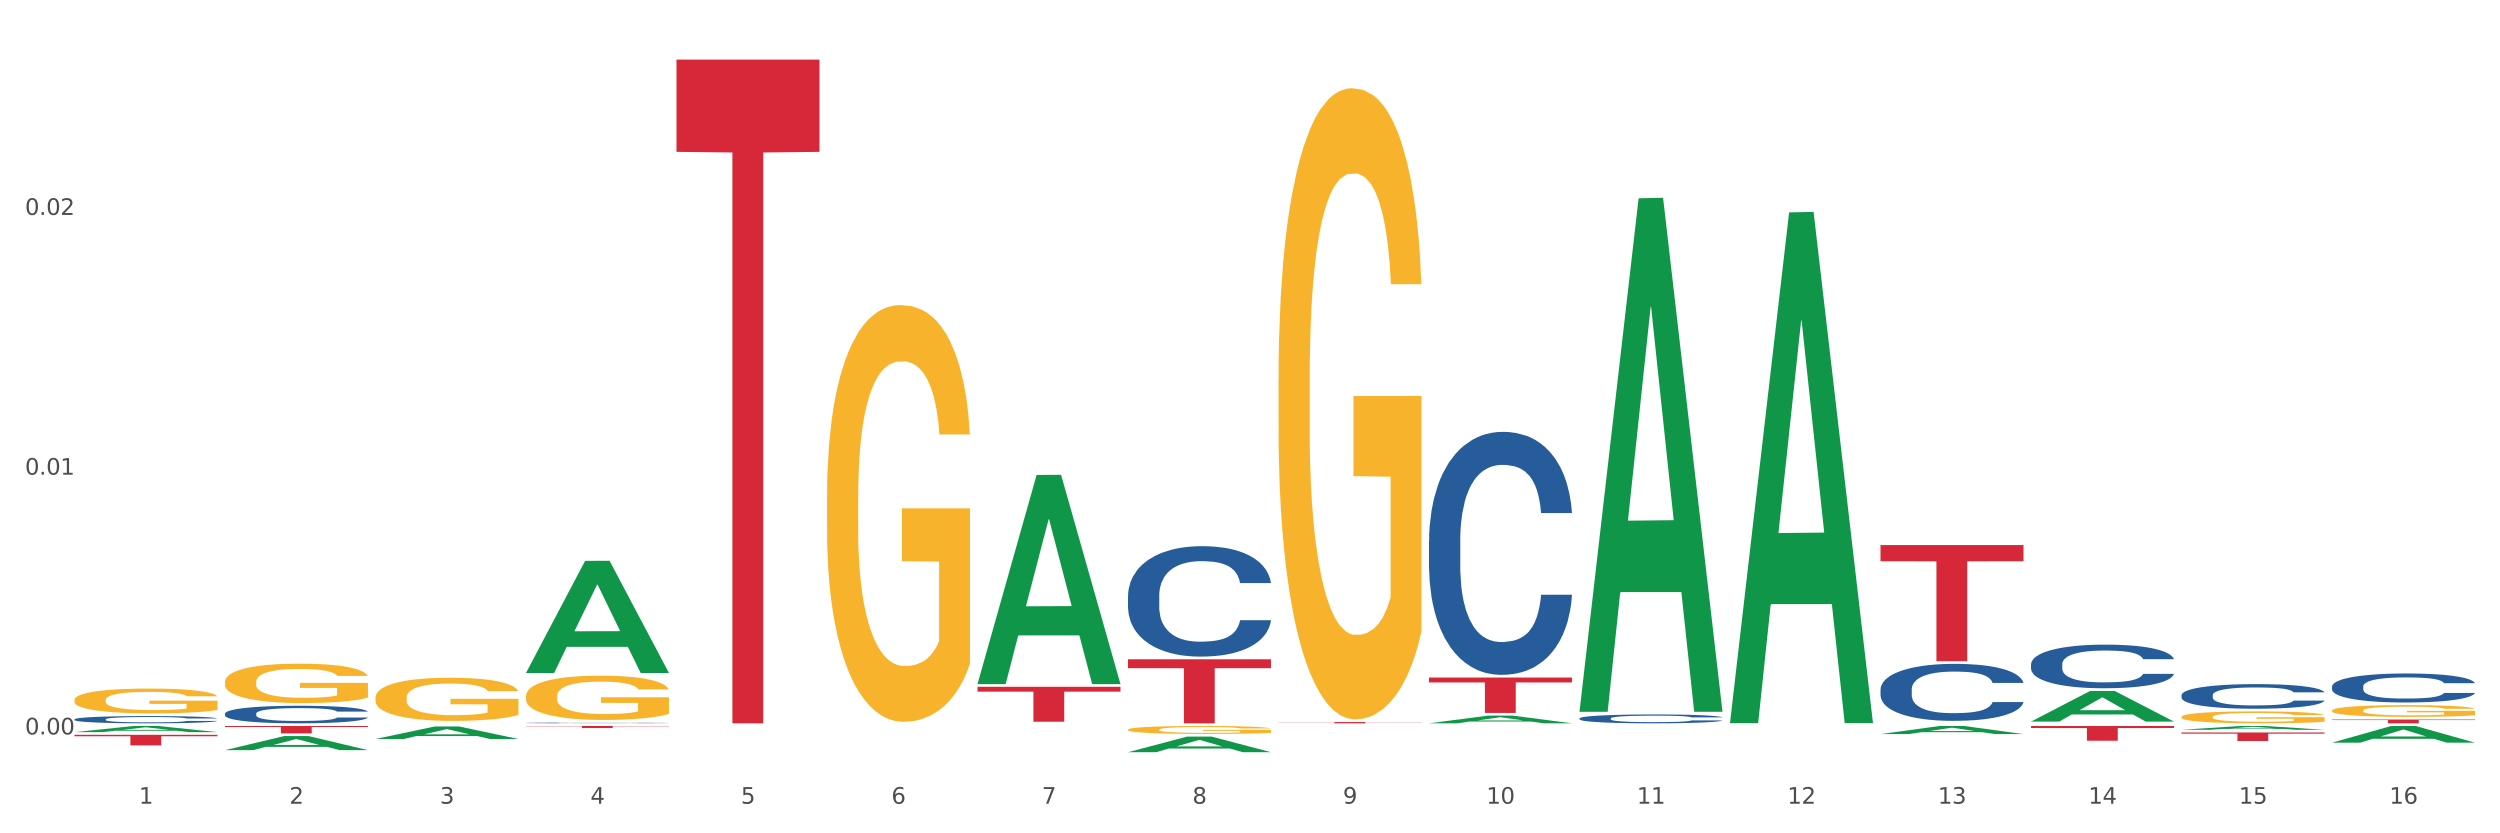 <?xml version="1.0" encoding="utf-8" standalone="no"?>
<!DOCTYPE svg PUBLIC "-//W3C//DTD SVG 1.1//EN"
  "http://www.w3.org/Graphics/SVG/1.1/DTD/svg11.dtd">
<svg xmlns:xlink="http://www.w3.org/1999/xlink" width="1080pt" height="360pt" viewBox="0 0 1080 360" xmlns="http://www.w3.org/2000/svg" version="1.1">
 <rect x="0" y="0" width="1080" height="360" fill="#333333" stroke="none"/>
 <defs>
  <style type="text/css">*{stroke-linejoin: round; stroke-linecap: butt}</style>
 </defs>
 <g id="figure_1">
  <g id="patch_1">
   <path d="M 0 360 
L 1080 360 
L 1080 0 
L 0 0 
z
" style="fill: #ffffff; stroke: #ffffff; stroke-linejoin: miter"/>
  </g>
  <g id="axes_1">
   <g id="matplotlib.axis_1">
    <g id="xtick_1">
     <g id="text_1">
      <!-- 1 -->
      <g style="fill: #4d4d4d" transform="translate(60.004 347.204) scale(0.096 -0.096)">
       <defs>
        <path id="DejaVuSans-31" d="M 794 531 
L 1825 531 
L 1825 4091 
L 703 3866 
L 703 4441 
L 1819 4666 
L 2450 4666 
L 2450 531 
L 3481 531 
L 3481 0 
L 794 0 
L 794 531 
z
" transform="scale(0.016)"/>
       </defs>
       <use xlink:href="#DejaVuSans-31"/>
      </g>
     </g>
    </g>
    <g id="xtick_2">
     <g id="text_2">
      <!-- 2 -->
      <g style="fill: #4d4d4d" transform="translate(125.021 347.204) scale(0.096 -0.096)">
       <defs>
        <path id="DejaVuSans-32" d="M 1228 531 
L 3431 531 
L 3431 0 
L 469 0 
L 469 531 
Q 828 903 1448 1529 
Q 2069 2156 2228 2338 
Q 2531 2678 2651 2914 
Q 2772 3150 2772 3378 
Q 2772 3750 2511 3984 
Q 2250 4219 1831 4219 
Q 1534 4219 1204 4116 
Q 875 4013 500 3803 
L 500 4441 
Q 881 4594 1212 4672 
Q 1544 4750 1819 4750 
Q 2544 4750 2975 4387 
Q 3406 4025 3406 3419 
Q 3406 3131 3298 2873 
Q 3191 2616 2906 2266 
Q 2828 2175 2409 1742 
Q 1991 1309 1228 531 
z
" transform="scale(0.016)"/>
       </defs>
       <use xlink:href="#DejaVuSans-32"/>
      </g>
     </g>
    </g>
    <g id="xtick_3">
     <g id="text_3">
      <!-- 3 -->
      <g style="fill: #4d4d4d" transform="translate(190.039 347.204) scale(0.096 -0.096)">
       <defs>
        <path id="DejaVuSans-33" d="M 2597 2516 
Q 3050 2419 3304 2112 
Q 3559 1806 3559 1356 
Q 3559 666 3084 287 
Q 2609 -91 1734 -91 
Q 1441 -91 1130 -33 
Q 819 25 488 141 
L 488 750 
Q 750 597 1062 519 
Q 1375 441 1716 441 
Q 2309 441 2620 675 
Q 2931 909 2931 1356 
Q 2931 1769 2642 2001 
Q 2353 2234 1838 2234 
L 1294 2234 
L 1294 2753 
L 1863 2753 
Q 2328 2753 2575 2939 
Q 2822 3125 2822 3475 
Q 2822 3834 2567 4026 
Q 2313 4219 1838 4219 
Q 1578 4219 1281 4162 
Q 984 4106 628 3988 
L 628 4550 
Q 988 4650 1302 4700 
Q 1616 4750 1894 4750 
Q 2613 4750 3031 4423 
Q 3450 4097 3450 3541 
Q 3450 3153 3228 2886 
Q 3006 2619 2597 2516 
z
" transform="scale(0.016)"/>
       </defs>
       <use xlink:href="#DejaVuSans-33"/>
      </g>
     </g>
    </g>
    <g id="xtick_4">
     <g id="text_4">
      <!-- 4 -->
      <g style="fill: #4d4d4d" transform="translate(255.056 347.204) scale(0.096 -0.096)">
       <defs>
        <path id="DejaVuSans-34" d="M 2419 4116 
L 825 1625 
L 2419 1625 
L 2419 4116 
z
M 2253 4666 
L 3047 4666 
L 3047 1625 
L 3713 1625 
L 3713 1100 
L 3047 1100 
L 3047 0 
L 2419 0 
L 2419 1100 
L 313 1100 
L 313 1709 
L 2253 4666 
z
" transform="scale(0.016)"/>
       </defs>
       <use xlink:href="#DejaVuSans-34"/>
      </g>
     </g>
    </g>
    <g id="xtick_5">
     <g id="text_5">
      <!-- 5 -->
      <g style="fill: #4d4d4d" transform="translate(320.073 347.204) scale(0.096 -0.096)">
       <defs>
        <path id="DejaVuSans-35" d="M 691 4666 
L 3169 4666 
L 3169 4134 
L 1269 4134 
L 1269 2991 
Q 1406 3038 1543 3061 
Q 1681 3084 1819 3084 
Q 2600 3084 3056 2656 
Q 3513 2228 3513 1497 
Q 3513 744 3044 326 
Q 2575 -91 1722 -91 
Q 1428 -91 1123 -41 
Q 819 9 494 109 
L 494 744 
Q 775 591 1075 516 
Q 1375 441 1709 441 
Q 2250 441 2565 725 
Q 2881 1009 2881 1497 
Q 2881 1984 2565 2268 
Q 2250 2553 1709 2553 
Q 1456 2553 1204 2497 
Q 953 2441 691 2322 
L 691 4666 
z
" transform="scale(0.016)"/>
       </defs>
       <use xlink:href="#DejaVuSans-35"/>
      </g>
     </g>
    </g>
    <g id="xtick_6">
     <g id="text_6">
      <!-- 6 -->
      <g style="fill: #4d4d4d" transform="translate(385.09 347.204) scale(0.096 -0.096)">
       <defs>
        <path id="DejaVuSans-36" d="M 2113 2584 
Q 1688 2584 1439 2293 
Q 1191 2003 1191 1497 
Q 1191 994 1439 701 
Q 1688 409 2113 409 
Q 2538 409 2786 701 
Q 3034 994 3034 1497 
Q 3034 2003 2786 2293 
Q 2538 2584 2113 2584 
z
M 3366 4563 
L 3366 3988 
Q 3128 4100 2886 4159 
Q 2644 4219 2406 4219 
Q 1781 4219 1451 3797 
Q 1122 3375 1075 2522 
Q 1259 2794 1537 2939 
Q 1816 3084 2150 3084 
Q 2853 3084 3261 2657 
Q 3669 2231 3669 1497 
Q 3669 778 3244 343 
Q 2819 -91 2113 -91 
Q 1303 -91 875 529 
Q 447 1150 447 2328 
Q 447 3434 972 4092 
Q 1497 4750 2381 4750 
Q 2619 4750 2861 4703 
Q 3103 4656 3366 4563 
z
" transform="scale(0.016)"/>
       </defs>
       <use xlink:href="#DejaVuSans-36"/>
      </g>
     </g>
    </g>
    <g id="xtick_7">
     <g id="text_7">
      <!-- 7 -->
      <g style="fill: #4d4d4d" transform="translate(450.108 347.204) scale(0.096 -0.096)">
       <defs>
        <path id="DejaVuSans-37" d="M 525 4666 
L 3525 4666 
L 3525 4397 
L 1831 0 
L 1172 0 
L 2766 4134 
L 525 4134 
L 525 4666 
z
" transform="scale(0.016)"/>
       </defs>
       <use xlink:href="#DejaVuSans-37"/>
      </g>
     </g>
    </g>
    <g id="xtick_8">
     <g id="text_8">
      <!-- 8 -->
      <g style="fill: #4d4d4d" transform="translate(515.125 347.204) scale(0.096 -0.096)">
       <defs>
        <path id="DejaVuSans-38" d="M 2034 2216 
Q 1584 2216 1326 1975 
Q 1069 1734 1069 1313 
Q 1069 891 1326 650 
Q 1584 409 2034 409 
Q 2484 409 2743 651 
Q 3003 894 3003 1313 
Q 3003 1734 2745 1975 
Q 2488 2216 2034 2216 
z
M 1403 2484 
Q 997 2584 770 2862 
Q 544 3141 544 3541 
Q 544 4100 942 4425 
Q 1341 4750 2034 4750 
Q 2731 4750 3128 4425 
Q 3525 4100 3525 3541 
Q 3525 3141 3298 2862 
Q 3072 2584 2669 2484 
Q 3125 2378 3379 2068 
Q 3634 1759 3634 1313 
Q 3634 634 3220 271 
Q 2806 -91 2034 -91 
Q 1263 -91 848 271 
Q 434 634 434 1313 
Q 434 1759 690 2068 
Q 947 2378 1403 2484 
z
M 1172 3481 
Q 1172 3119 1398 2916 
Q 1625 2713 2034 2713 
Q 2441 2713 2670 2916 
Q 2900 3119 2900 3481 
Q 2900 3844 2670 4047 
Q 2441 4250 2034 4250 
Q 1625 4250 1398 4047 
Q 1172 3844 1172 3481 
z
" transform="scale(0.016)"/>
       </defs>
       <use xlink:href="#DejaVuSans-38"/>
      </g>
     </g>
    </g>
    <g id="xtick_9">
     <g id="text_9">
      <!-- 9 -->
      <g style="fill: #4d4d4d" transform="translate(580.142 347.204) scale(0.096 -0.096)">
       <defs>
        <path id="DejaVuSans-39" d="M 703 97 
L 703 672 
Q 941 559 1184 500 
Q 1428 441 1663 441 
Q 2288 441 2617 861 
Q 2947 1281 2994 2138 
Q 2813 1869 2534 1725 
Q 2256 1581 1919 1581 
Q 1219 1581 811 2004 
Q 403 2428 403 3163 
Q 403 3881 828 4315 
Q 1253 4750 1959 4750 
Q 2769 4750 3195 4129 
Q 3622 3509 3622 2328 
Q 3622 1225 3098 567 
Q 2575 -91 1691 -91 
Q 1453 -91 1209 -44 
Q 966 3 703 97 
z
M 1959 2075 
Q 2384 2075 2632 2365 
Q 2881 2656 2881 3163 
Q 2881 3666 2632 3958 
Q 2384 4250 1959 4250 
Q 1534 4250 1286 3958 
Q 1038 3666 1038 3163 
Q 1038 2656 1286 2365 
Q 1534 2075 1959 2075 
z
" transform="scale(0.016)"/>
       </defs>
       <use xlink:href="#DejaVuSans-39"/>
      </g>
     </g>
    </g>
    <g id="xtick_10">
     <g id="text_10">
      <!-- 10 -->
      <g style="fill: #4d4d4d" transform="translate(642.105 347.204) scale(0.096 -0.096)">
       <defs>
        <path id="DejaVuSans-30" d="M 2034 4250 
Q 1547 4250 1301 3770 
Q 1056 3291 1056 2328 
Q 1056 1369 1301 889 
Q 1547 409 2034 409 
Q 2525 409 2770 889 
Q 3016 1369 3016 2328 
Q 3016 3291 2770 3770 
Q 2525 4250 2034 4250 
z
M 2034 4750 
Q 2819 4750 3233 4129 
Q 3647 3509 3647 2328 
Q 3647 1150 3233 529 
Q 2819 -91 2034 -91 
Q 1250 -91 836 529 
Q 422 1150 422 2328 
Q 422 3509 836 4129 
Q 1250 4750 2034 4750 
z
" transform="scale(0.016)"/>
       </defs>
       <use xlink:href="#DejaVuSans-31"/>
       <use xlink:href="#DejaVuSans-30" transform="translate(63.623 0)"/>
      </g>
     </g>
    </g>
    <g id="xtick_11">
     <g id="text_11">
      <!-- 11 -->
      <g style="fill: #4d4d4d" transform="translate(707.123 347.204) scale(0.096 -0.096)">
       <use xlink:href="#DejaVuSans-31"/>
       <use xlink:href="#DejaVuSans-31" transform="translate(63.623 0)"/>
      </g>
     </g>
    </g>
    <g id="xtick_12">
     <g id="text_12">
      <!-- 12 -->
      <g style="fill: #4d4d4d" transform="translate(772.14 347.204) scale(0.096 -0.096)">
       <use xlink:href="#DejaVuSans-31"/>
       <use xlink:href="#DejaVuSans-32" transform="translate(63.623 0)"/>
      </g>
     </g>
    </g>
    <g id="xtick_13">
     <g id="text_13">
      <!-- 13 -->
      <g style="fill: #4d4d4d" transform="translate(837.157 347.204) scale(0.096 -0.096)">
       <use xlink:href="#DejaVuSans-31"/>
       <use xlink:href="#DejaVuSans-33" transform="translate(63.623 0)"/>
      </g>
     </g>
    </g>
    <g id="xtick_14">
     <g id="text_14">
      <!-- 14 -->
      <g style="fill: #4d4d4d" transform="translate(902.174 347.204) scale(0.096 -0.096)">
       <use xlink:href="#DejaVuSans-31"/>
       <use xlink:href="#DejaVuSans-34" transform="translate(63.623 0)"/>
      </g>
     </g>
    </g>
    <g id="xtick_15">
     <g id="text_15">
      <!-- 15 -->
      <g style="fill: #4d4d4d" transform="translate(967.192 347.204) scale(0.096 -0.096)">
       <use xlink:href="#DejaVuSans-31"/>
       <use xlink:href="#DejaVuSans-35" transform="translate(63.623 0)"/>
      </g>
     </g>
    </g>
    <g id="xtick_16">
     <g id="text_16">
      <!-- 16 -->
      <g style="fill: #4d4d4d" transform="translate(1032.209 347.204) scale(0.096 -0.096)">
       <use xlink:href="#DejaVuSans-31"/>
       <use xlink:href="#DejaVuSans-36" transform="translate(63.623 0)"/>
      </g>
     </g>
    </g>
    <g id="xtick_17"/>
    <g id="xtick_18"/>
    <g id="xtick_19"/>
    <g id="xtick_20"/>
    <g id="xtick_21"/>
    <g id="xtick_22"/>
    <g id="xtick_23"/>
    <g id="xtick_24"/>
    <g id="xtick_25"/>
    <g id="xtick_26"/>
    <g id="xtick_27"/>
    <g id="xtick_28"/>
    <g id="xtick_29"/>
    <g id="xtick_30"/>
    <g id="xtick_31"/>
   </g>
   <g id="matplotlib.axis_2">
    <g id="ytick_1">
     <g id="text_17">
      <!-- 0.00 -->
      <g style="fill: #4d4d4d" transform="translate(10.8 317.272) scale(0.096 -0.096)">
       <defs>
        <path id="DejaVuSans-2e" d="M 684 794 
L 1344 794 
L 1344 0 
L 684 0 
L 684 794 
z
" transform="scale(0.016)"/>
       </defs>
       <use xlink:href="#DejaVuSans-30"/>
       <use xlink:href="#DejaVuSans-2e" transform="translate(63.623 0)"/>
       <use xlink:href="#DejaVuSans-30" transform="translate(95.41 0)"/>
       <use xlink:href="#DejaVuSans-30" transform="translate(159.033 0)"/>
      </g>
     </g>
    </g>
    <g id="ytick_2">
     <g id="text_18">
      <!-- 0.01 -->
      <g style="fill: #4d4d4d" transform="translate(10.8 205.056) scale(0.096 -0.096)">
       <use xlink:href="#DejaVuSans-30"/>
       <use xlink:href="#DejaVuSans-2e" transform="translate(63.623 0)"/>
       <use xlink:href="#DejaVuSans-30" transform="translate(95.41 0)"/>
       <use xlink:href="#DejaVuSans-31" transform="translate(159.033 0)"/>
      </g>
     </g>
    </g>
    <g id="ytick_3">
     <g id="text_19">
      <!-- 0.02 -->
      <g style="fill: #4d4d4d" transform="translate(10.8 92.84) scale(0.096 -0.096)">
       <use xlink:href="#DejaVuSans-30"/>
       <use xlink:href="#DejaVuSans-2e" transform="translate(63.623 0)"/>
       <use xlink:href="#DejaVuSans-30" transform="translate(95.41 0)"/>
       <use xlink:href="#DejaVuSans-32" transform="translate(159.033 0)"/>
      </g>
     </g>
    </g>
    <g id="ytick_4"/>
    <g id="ytick_5"/>
    <g id="ytick_6"/>
   </g>
   <g id="PolyCollection_1">
    <path d="M 32.175 316.277 
L 32.239 316.275 
L 57.709 313.627 
L 68.28 313.624 
L 93.941 316.282 
L 81.715 316.282 
L 76.176 315.663 
L 49.877 315.663 
L 49.686 315.673 
L 44.337 316.282 
L 32.175 316.282 
L 32.175 316.277 
L 53.188 315.294 
L 72.864 315.292 
L 63.122 314.191 
L 62.995 314.186 
L 62.867 314.193 
L 53.125 315.292 
L 53.188 315.294 
L 32.175 316.277 
z
" clip-path="url(#p6ab3783b3a)" style="fill: #109648"/>
    <path d="M 32.175 317.434 
L 93.941 317.434 
L 93.941 318.07 
L 69.645 318.075 
L 69.645 322.016 
L 56.325 322.016 
L 56.325 318.075 
L 32.175 318.07 
L 32.175 317.438 
L 32.175 317.434 
z
" clip-path="url(#p6ab3783b3a)" style="fill: #d62839"/>
    <path d="M 97.192 294.575 
L 97.265 294.56 
L 97.265 294 
L 97.411 293.518 
L 98.14 292.352 
L 99.234 291.388 
L 100.036 290.875 
L 100.838 290.455 
L 101.786 290.035 
L 102.953 289.6 
L 105.068 288.962 
L 106.381 288.636 
L 107.985 288.294 
L 110.902 287.796 
L 113.017 287.516 
L 115.204 287.283 
L 118.778 287.003 
L 121.111 286.879 
L 123.591 286.786 
L 126.58 286.723 
L 128.841 286.708 
L 133.8 286.755 
L 138.03 286.895 
L 140.071 287.003 
L 142.697 287.19 
L 144.082 287.314 
L 146.343 287.563 
L 148.676 287.89 
L 150.281 288.169 
L 152.687 288.698 
L 154.51 289.227 
L 156.188 289.88 
L 157.063 290.331 
L 157.719 290.75 
L 158.302 291.232 
L 158.886 291.994 
L 145.759 291.994 
L 145.249 291.45 
L 144.447 290.937 
L 143.28 290.439 
L 142.259 290.128 
L 140.509 289.74 
L 138.905 289.491 
L 137.227 289.304 
L 135.185 289.149 
L 133.581 289.071 
L 131.321 289.009 
L 126.872 289.025 
L 123.882 289.149 
L 121.84 289.304 
L 120.528 289.444 
L 119.361 289.6 
L 118.048 289.817 
L 116.517 290.144 
L 115.423 290.439 
L 114.329 290.813 
L 113.454 291.186 
L 112.652 291.621 
L 111.996 292.087 
L 111.485 292.569 
L 111.048 293.16 
L 110.683 294.14 
L 110.683 296.27 
L 110.829 296.752 
L 111.194 297.389 
L 111.631 297.871 
L 112.36 298.447 
L 113.017 298.835 
L 114.256 299.395 
L 115.642 299.861 
L 116.736 300.157 
L 117.83 300.406 
L 119.726 300.748 
L 121.84 301.027 
L 123.664 301.198 
L 126.143 301.354 
L 127.82 301.416 
L 129.279 301.447 
L 132.852 301.447 
L 135.404 301.401 
L 138.248 301.292 
L 140.436 301.152 
L 142.259 300.981 
L 144.301 300.701 
L 145.614 300.437 
L 145.614 297.187 
L 129.57 297.172 
L 129.57 295.01 
L 158.959 295.01 
L 158.959 301.354 
L 157.719 301.68 
L 156.333 301.976 
L 154.875 302.24 
L 152.687 302.567 
L 150.062 302.878 
L 147.728 303.095 
L 145.249 303.282 
L 142.332 303.453 
L 138.54 303.608 
L 136.206 303.671 
L 133.289 303.717 
L 129.862 303.733 
L 126.872 303.702 
L 123.955 303.624 
L 120.892 303.484 
L 117.903 303.282 
L 115.642 303.08 
L 113.381 302.831 
L 110.975 302.504 
L 109.079 302.194 
L 107.62 301.914 
L 106.016 301.556 
L 104.266 301.09 
L 102.953 300.67 
L 101.786 300.235 
L 100.547 299.675 
L 99.672 299.193 
L 98.797 298.586 
L 98.286 298.136 
L 97.703 297.436 
L 97.265 296.456 
L 97.192 294.575 
z
" clip-path="url(#p6ab3783b3a)" style="fill: #f7b32b"/>
    <path d="M 162.209 301.405 
L 162.282 301.388 
L 162.282 300.776 
L 162.428 300.248 
L 163.157 298.972 
L 164.251 297.917 
L 165.054 297.355 
L 165.856 296.896 
L 166.804 296.436 
L 167.97 295.959 
L 170.085 295.262 
L 171.398 294.904 
L 173.002 294.53 
L 175.919 293.985 
L 178.034 293.679 
L 180.222 293.424 
L 183.795 293.117 
L 186.128 292.981 
L 188.608 292.879 
L 191.598 292.811 
L 193.858 292.794 
L 198.817 292.845 
L 203.047 292.998 
L 205.089 293.117 
L 207.714 293.322 
L 209.099 293.458 
L 211.36 293.73 
L 213.694 294.087 
L 215.298 294.394 
L 217.704 294.972 
L 219.528 295.551 
L 221.205 296.266 
L 222.08 296.759 
L 222.736 297.219 
L 223.32 297.746 
L 223.903 298.58 
L 210.777 298.58 
L 210.266 297.985 
L 209.464 297.423 
L 208.297 296.878 
L 207.276 296.538 
L 205.526 296.113 
L 203.922 295.84 
L 202.245 295.636 
L 200.203 295.466 
L 198.598 295.381 
L 196.338 295.313 
L 191.889 295.33 
L 188.9 295.466 
L 186.858 295.636 
L 185.545 295.789 
L 184.378 295.959 
L 183.066 296.198 
L 181.534 296.555 
L 180.44 296.878 
L 179.347 297.287 
L 178.471 297.695 
L 177.669 298.172 
L 177.013 298.682 
L 176.503 299.21 
L 176.065 299.857 
L 175.7 300.929 
L 175.7 303.26 
L 175.846 303.788 
L 176.211 304.486 
L 176.648 305.013 
L 177.378 305.643 
L 178.034 306.068 
L 179.274 306.681 
L 180.659 307.192 
L 181.753 307.515 
L 182.847 307.787 
L 184.743 308.162 
L 186.858 308.468 
L 188.681 308.655 
L 191.16 308.825 
L 192.837 308.893 
L 194.296 308.927 
L 197.869 308.927 
L 200.422 308.876 
L 203.266 308.757 
L 205.453 308.604 
L 207.276 308.417 
L 209.318 308.111 
L 210.631 307.821 
L 210.631 304.264 
L 194.588 304.247 
L 194.588 301.882 
L 223.976 301.882 
L 223.976 308.825 
L 222.736 309.183 
L 221.351 309.506 
L 219.892 309.795 
L 217.704 310.153 
L 215.079 310.493 
L 212.746 310.731 
L 210.266 310.936 
L 207.349 311.123 
L 203.557 311.293 
L 201.224 311.361 
L 198.307 311.412 
L 194.879 311.429 
L 191.889 311.395 
L 188.972 311.31 
L 185.91 311.157 
L 182.92 310.936 
L 180.659 310.714 
L 178.399 310.442 
L 175.992 310.085 
L 174.096 309.744 
L 172.638 309.438 
L 171.033 309.047 
L 169.283 308.536 
L 167.97 308.077 
L 166.804 307.6 
L 165.564 306.987 
L 164.689 306.46 
L 163.814 305.796 
L 163.303 305.303 
L 162.72 304.537 
L 162.282 303.465 
L 162.209 301.405 
z
" clip-path="url(#p6ab3783b3a)" style="fill: #f7b32b"/>
    <path d="M 357.261 214.985 
L 357.334 214.82 
L 357.334 208.9 
L 357.48 203.803 
L 358.209 191.47 
L 359.303 181.275 
L 360.105 175.849 
L 360.907 171.409 
L 361.855 166.969 
L 363.022 162.365 
L 365.137 155.623 
L 366.45 152.17 
L 368.054 148.552 
L 370.971 143.29 
L 373.086 140.33 
L 375.273 137.864 
L 378.847 134.904 
L 381.18 133.589 
L 383.66 132.602 
L 386.649 131.944 
L 388.91 131.78 
L 393.869 132.273 
L 398.098 133.753 
L 400.14 134.904 
L 402.766 136.877 
L 404.151 138.193 
L 406.412 140.824 
L 408.745 144.277 
L 410.35 147.237 
L 412.756 152.828 
L 414.579 158.418 
L 416.256 165.325 
L 417.132 170.093 
L 417.788 174.533 
L 418.371 179.631 
L 418.955 187.688 
L 405.828 187.688 
L 405.318 181.933 
L 404.516 176.506 
L 403.349 171.245 
L 402.328 167.956 
L 400.578 163.845 
L 398.974 161.214 
L 397.296 159.241 
L 395.254 157.596 
L 393.65 156.774 
L 391.39 156.116 
L 386.941 156.281 
L 383.951 157.596 
L 381.909 159.241 
L 380.597 160.721 
L 379.43 162.365 
L 378.117 164.667 
L 376.586 168.12 
L 375.492 171.245 
L 374.398 175.191 
L 373.523 179.137 
L 372.721 183.742 
L 372.065 188.675 
L 371.554 193.772 
L 371.117 200.021 
L 370.752 210.38 
L 370.752 232.908 
L 370.898 238.006 
L 371.263 244.748 
L 371.7 249.845 
L 372.429 255.929 
L 373.086 260.04 
L 374.325 265.96 
L 375.711 270.893 
L 376.805 274.017 
L 377.899 276.648 
L 379.795 280.266 
L 381.909 283.226 
L 383.733 285.034 
L 386.212 286.679 
L 387.889 287.337 
L 389.348 287.665 
L 392.921 287.665 
L 395.473 287.172 
L 398.317 286.021 
L 400.505 284.541 
L 402.328 282.732 
L 404.37 279.772 
L 405.683 276.977 
L 405.683 242.61 
L 389.639 242.445 
L 389.639 219.589 
L 419.028 219.589 
L 419.028 286.679 
L 417.788 290.132 
L 416.402 293.256 
L 414.944 296.052 
L 412.756 299.505 
L 410.131 302.794 
L 407.797 305.096 
L 405.318 307.069 
L 402.401 308.878 
L 398.609 310.522 
L 396.275 311.18 
L 393.358 311.673 
L 389.931 311.838 
L 386.941 311.509 
L 384.024 310.687 
L 380.961 309.207 
L 377.972 307.069 
L 375.711 304.931 
L 373.45 302.3 
L 371.044 298.847 
L 369.148 295.558 
L 367.689 292.599 
L 366.085 288.816 
L 364.335 283.883 
L 363.022 279.444 
L 361.855 274.839 
L 360.616 268.92 
L 359.741 263.822 
L 358.866 257.409 
L 358.355 252.64 
L 357.772 245.241 
L 357.334 234.881 
L 357.261 214.985 
z
" clip-path="url(#p6ab3783b3a)" style="fill: #f7b32b"/>
    <path d="M 487.296 315.21 
L 487.369 315.206 
L 487.369 315.094 
L 487.514 314.997 
L 488.244 314.762 
L 489.338 314.567 
L 490.14 314.464 
L 490.942 314.379 
L 491.89 314.295 
L 493.057 314.207 
L 495.171 314.079 
L 496.484 314.013 
L 498.088 313.944 
L 501.005 313.844 
L 503.12 313.787 
L 505.308 313.74 
L 508.881 313.684 
L 511.215 313.659 
L 513.694 313.64 
L 516.684 313.628 
L 518.945 313.624 
L 523.903 313.634 
L 528.133 313.662 
L 530.175 313.684 
L 532.8 313.722 
L 534.186 313.747 
L 536.446 313.797 
L 538.78 313.862 
L 540.384 313.919 
L 542.791 314.025 
L 544.614 314.132 
L 546.291 314.263 
L 547.166 314.354 
L 547.822 314.439 
L 548.406 314.536 
L 548.989 314.69 
L 535.863 314.69 
L 535.352 314.58 
L 534.55 314.477 
L 533.383 314.376 
L 532.363 314.314 
L 530.612 314.235 
L 529.008 314.185 
L 527.331 314.148 
L 525.289 314.116 
L 523.685 314.101 
L 521.424 314.088 
L 516.976 314.091 
L 513.986 314.116 
L 511.944 314.148 
L 510.631 314.176 
L 509.464 314.207 
L 508.152 314.251 
L 506.62 314.317 
L 505.527 314.376 
L 504.433 314.451 
L 503.558 314.527 
L 502.756 314.614 
L 502.099 314.708 
L 501.589 314.805 
L 501.151 314.925 
L 500.787 315.122 
L 500.787 315.551 
L 500.932 315.648 
L 501.297 315.777 
L 501.735 315.874 
L 502.464 315.99 
L 503.12 316.068 
L 504.36 316.181 
L 505.745 316.275 
L 506.839 316.334 
L 507.933 316.384 
L 509.829 316.453 
L 511.944 316.51 
L 513.767 316.544 
L 516.246 316.575 
L 517.924 316.588 
L 519.382 316.594 
L 522.955 316.594 
L 525.508 316.585 
L 528.352 316.563 
L 530.539 316.535 
L 532.363 316.5 
L 534.404 316.444 
L 535.717 316.391 
L 535.717 315.736 
L 519.674 315.733 
L 519.674 315.297 
L 549.062 315.297 
L 549.062 316.575 
L 547.822 316.641 
L 546.437 316.701 
L 544.978 316.754 
L 542.791 316.82 
L 540.165 316.883 
L 537.832 316.926 
L 535.352 316.964 
L 532.435 316.998 
L 528.643 317.03 
L 526.31 317.042 
L 523.393 317.052 
L 519.966 317.055 
L 516.976 317.049 
L 514.059 317.033 
L 510.996 317.005 
L 508.006 316.964 
L 505.745 316.923 
L 503.485 316.873 
L 501.078 316.807 
L 499.182 316.745 
L 497.724 316.688 
L 496.119 316.616 
L 494.369 316.522 
L 493.057 316.438 
L 491.89 316.35 
L 490.65 316.237 
L 489.775 316.14 
L 488.9 316.018 
L 488.39 315.927 
L 487.806 315.786 
L 487.369 315.589 
L 487.296 315.21 
z
" clip-path="url(#p6ab3783b3a)" style="fill: #f7b32b"/>
    <path d="M 552.313 164.102 
L 552.386 163.853 
L 552.386 154.888 
L 552.532 147.168 
L 553.261 128.491 
L 554.355 113.052 
L 555.157 104.834 
L 555.959 98.11 
L 556.907 91.387 
L 558.074 84.414 
L 560.189 74.204 
L 561.501 68.974 
L 563.106 63.496 
L 566.023 55.527 
L 568.137 51.045 
L 570.325 47.309 
L 573.898 42.827 
L 576.232 40.835 
L 578.711 39.341 
L 581.701 38.345 
L 583.962 38.096 
L 588.921 38.843 
L 593.15 41.084 
L 595.192 42.827 
L 597.817 45.815 
L 599.203 47.807 
L 601.464 51.792 
L 603.797 57.021 
L 605.401 61.504 
L 607.808 69.971 
L 609.631 78.437 
L 611.308 88.896 
L 612.183 96.118 
L 612.84 102.842 
L 613.423 110.561 
L 614.006 122.764 
L 600.88 122.764 
L 600.37 114.048 
L 599.567 105.83 
L 598.401 97.861 
L 597.38 92.881 
L 595.63 86.655 
L 594.025 82.671 
L 592.348 79.683 
L 590.306 77.192 
L 588.702 75.947 
L 586.441 74.951 
L 581.993 75.2 
L 579.003 77.192 
L 576.961 79.683 
L 575.649 81.924 
L 574.482 84.414 
L 573.169 87.9 
L 571.638 93.13 
L 570.544 97.861 
L 569.45 103.838 
L 568.575 109.814 
L 567.773 116.787 
L 567.116 124.258 
L 566.606 131.978 
L 566.168 141.44 
L 565.804 157.129 
L 565.804 191.245 
L 565.95 198.965 
L 566.314 209.175 
L 566.752 216.895 
L 567.481 226.109 
L 568.137 232.334 
L 569.377 241.299 
L 570.763 248.77 
L 571.856 253.501 
L 572.95 257.486 
L 574.846 262.964 
L 576.961 267.447 
L 578.784 270.186 
L 581.264 272.676 
L 582.941 273.672 
L 584.399 274.17 
L 587.973 274.17 
L 590.525 273.423 
L 593.369 271.68 
L 595.557 269.439 
L 597.38 266.699 
L 599.422 262.217 
L 600.734 257.984 
L 600.734 205.938 
L 584.691 205.689 
L 584.691 171.074 
L 614.079 171.074 
L 614.079 272.676 
L 612.84 277.906 
L 611.454 282.637 
L 609.996 286.87 
L 607.808 292.1 
L 605.183 297.08 
L 602.849 300.567 
L 600.37 303.555 
L 597.453 306.294 
L 593.661 308.785 
L 591.327 309.781 
L 588.41 310.528 
L 584.983 310.777 
L 581.993 310.279 
L 579.076 309.034 
L 576.013 306.792 
L 573.023 303.555 
L 570.763 300.318 
L 568.502 296.333 
L 566.096 291.104 
L 564.199 286.123 
L 562.741 281.641 
L 561.137 275.913 
L 559.387 268.443 
L 558.074 261.719 
L 556.907 254.746 
L 555.667 245.781 
L 554.792 238.062 
L 553.917 228.35 
L 553.407 221.128 
L 552.823 209.922 
L 552.386 194.234 
L 552.313 164.102 
z
" clip-path="url(#p6ab3783b3a)" style="fill: #f7b32b"/>
    <path d="M 942.416 309.703 
L 942.489 309.698 
L 942.489 309.529 
L 942.635 309.383 
L 943.364 309.03 
L 944.458 308.739 
L 945.26 308.584 
L 946.063 308.457 
L 947.011 308.33 
L 948.177 308.198 
L 950.292 308.005 
L 951.605 307.906 
L 953.209 307.803 
L 956.126 307.652 
L 958.241 307.568 
L 960.429 307.497 
L 964.002 307.413 
L 966.335 307.375 
L 968.815 307.347 
L 971.805 307.328 
L 974.065 307.323 
L 979.024 307.337 
L 983.254 307.38 
L 985.296 307.413 
L 987.921 307.469 
L 989.306 307.507 
L 991.567 307.582 
L 993.901 307.681 
L 995.505 307.765 
L 997.911 307.925 
L 999.734 308.085 
L 1001.412 308.283 
L 1002.287 308.419 
L 1002.943 308.546 
L 1003.526 308.692 
L 1004.11 308.922 
L 990.984 308.922 
L 990.473 308.758 
L 989.671 308.602 
L 988.504 308.452 
L 987.483 308.358 
L 985.733 308.24 
L 984.129 308.165 
L 982.451 308.109 
L 980.41 308.062 
L 978.805 308.038 
L 976.545 308.019 
L 972.096 308.024 
L 969.106 308.062 
L 967.065 308.109 
L 965.752 308.151 
L 964.585 308.198 
L 963.273 308.264 
L 961.741 308.363 
L 960.647 308.452 
L 959.553 308.565 
L 958.678 308.678 
L 957.876 308.809 
L 957.22 308.95 
L 956.709 309.096 
L 956.272 309.275 
L 955.907 309.571 
L 955.907 310.216 
L 956.053 310.361 
L 956.418 310.554 
L 956.855 310.7 
L 957.585 310.874 
L 958.241 310.992 
L 959.481 311.161 
L 960.866 311.302 
L 961.96 311.391 
L 963.054 311.467 
L 964.95 311.57 
L 967.065 311.655 
L 968.888 311.706 
L 971.367 311.753 
L 973.044 311.772 
L 974.503 311.782 
L 978.076 311.782 
L 980.628 311.768 
L 983.472 311.735 
L 985.66 311.692 
L 987.483 311.641 
L 989.525 311.556 
L 990.838 311.476 
L 990.838 310.493 
L 974.795 310.488 
L 974.795 309.835 
L 1004.183 309.835 
L 1004.183 311.753 
L 1002.943 311.852 
L 1001.558 311.942 
L 1000.099 312.021 
L 997.911 312.12 
L 995.286 312.214 
L 992.953 312.28 
L 990.473 312.337 
L 987.556 312.388 
L 983.764 312.435 
L 981.431 312.454 
L 978.514 312.468 
L 975.086 312.473 
L 972.096 312.464 
L 969.179 312.44 
L 966.117 312.398 
L 963.127 312.337 
L 960.866 312.275 
L 958.605 312.2 
L 956.199 312.101 
L 954.303 312.007 
L 952.844 311.923 
L 951.24 311.815 
L 949.49 311.673 
L 948.177 311.546 
L 947.011 311.415 
L 945.771 311.245 
L 944.896 311.1 
L 944.021 310.916 
L 943.51 310.78 
L 942.927 310.568 
L 942.489 310.272 
L 942.416 309.703 
z
" clip-path="url(#p6ab3783b3a)" style="fill: #f7b32b"/>
    <path d="M 1007.434 306.96 
L 1007.507 306.955 
L 1007.507 306.789 
L 1007.652 306.645 
L 1008.382 306.299 
L 1009.475 306.012 
L 1010.278 305.86 
L 1011.08 305.735 
L 1012.028 305.61 
L 1013.195 305.481 
L 1015.309 305.291 
L 1016.622 305.194 
L 1018.226 305.092 
L 1021.143 304.944 
L 1023.258 304.861 
L 1025.446 304.792 
L 1029.019 304.709 
L 1031.353 304.672 
L 1033.832 304.644 
L 1036.822 304.625 
L 1039.083 304.621 
L 1044.041 304.635 
L 1048.271 304.676 
L 1050.313 304.709 
L 1052.938 304.764 
L 1054.324 304.801 
L 1056.584 304.875 
L 1058.918 304.972 
L 1060.522 305.055 
L 1062.929 305.212 
L 1064.752 305.37 
L 1066.429 305.564 
L 1067.304 305.698 
L 1067.96 305.823 
L 1068.544 305.966 
L 1069.127 306.192 
L 1056.001 306.192 
L 1055.49 306.031 
L 1054.688 305.878 
L 1053.521 305.73 
L 1052.5 305.638 
L 1050.75 305.522 
L 1049.146 305.448 
L 1047.469 305.393 
L 1045.427 305.346 
L 1043.823 305.323 
L 1041.562 305.305 
L 1037.114 305.31 
L 1034.124 305.346 
L 1032.082 305.393 
L 1030.769 305.434 
L 1029.602 305.481 
L 1028.29 305.545 
L 1026.758 305.642 
L 1025.665 305.73 
L 1024.571 305.841 
L 1023.696 305.952 
L 1022.893 306.081 
L 1022.237 306.22 
L 1021.727 306.363 
L 1021.289 306.539 
L 1020.925 306.83 
L 1020.925 307.463 
L 1021.07 307.607 
L 1021.435 307.796 
L 1021.873 307.94 
L 1022.602 308.111 
L 1023.258 308.226 
L 1024.498 308.393 
L 1025.883 308.531 
L 1026.977 308.619 
L 1028.071 308.693 
L 1029.967 308.795 
L 1032.082 308.878 
L 1033.905 308.929 
L 1036.384 308.975 
L 1038.062 308.993 
L 1039.52 309.003 
L 1043.093 309.003 
L 1045.646 308.989 
L 1048.49 308.957 
L 1050.677 308.915 
L 1052.5 308.864 
L 1054.542 308.781 
L 1055.855 308.702 
L 1055.855 307.736 
L 1039.812 307.732 
L 1039.812 307.089 
L 1069.2 307.089 
L 1069.2 308.975 
L 1067.96 309.072 
L 1066.575 309.16 
L 1065.116 309.238 
L 1062.929 309.336 
L 1060.303 309.428 
L 1057.97 309.493 
L 1055.49 309.548 
L 1052.573 309.599 
L 1048.781 309.645 
L 1046.448 309.664 
L 1043.531 309.678 
L 1040.103 309.682 
L 1037.114 309.673 
L 1034.197 309.65 
L 1031.134 309.608 
L 1028.144 309.548 
L 1025.883 309.488 
L 1023.623 309.414 
L 1021.216 309.317 
L 1019.32 309.225 
L 1017.862 309.141 
L 1016.257 309.035 
L 1014.507 308.896 
L 1013.195 308.772 
L 1012.028 308.642 
L 1010.788 308.476 
L 1009.913 308.332 
L 1009.038 308.152 
L 1008.527 308.018 
L 1007.944 307.81 
L 1007.507 307.519 
L 1007.434 306.96 
z
" clip-path="url(#p6ab3783b3a)" style="fill: #f7b32b"/>
    <path d="M 32.175 310.75 
L 32.248 310.747 
L 32.248 310.667 
L 32.467 310.558 
L 33.27 310.358 
L 34.292 310.207 
L 36.045 310.029 
L 36.994 309.955 
L 38.235 309.872 
L 40.79 309.738 
L 43.711 309.624 
L 45.755 309.561 
L 47.288 309.521 
L 50.72 309.449 
L 52.691 309.418 
L 54.735 309.392 
L 56.487 309.375 
L 59.408 309.355 
L 61.744 309.346 
L 64.445 309.343 
L 66.709 309.346 
L 69.702 309.358 
L 74.083 309.392 
L 75.762 309.412 
L 78.025 309.446 
L 80.362 309.492 
L 82.26 309.538 
L 84.45 309.604 
L 86.713 309.689 
L 88.904 309.798 
L 90.437 309.898 
L 91.678 310.004 
L 92.773 310.132 
L 93.576 310.272 
L 93.941 310.389 
L 80.581 310.389 
L 80.216 310.284 
L 79.485 310.169 
L 78.755 310.092 
L 77.952 310.029 
L 76.711 309.958 
L 75.616 309.912 
L 73.791 309.858 
L 72.111 309.824 
L 70.724 309.804 
L 69.045 309.786 
L 65.468 309.769 
L 62.912 309.769 
L 61.306 309.775 
L 59.335 309.789 
L 57.655 309.809 
L 55.684 309.844 
L 54.151 309.881 
L 52.618 309.929 
L 51.742 309.964 
L 50.427 310.027 
L 49.551 310.078 
L 48.383 310.167 
L 47.726 310.229 
L 46.558 310.392 
L 46.047 310.512 
L 45.828 310.595 
L 45.682 310.687 
L 45.682 311.133 
L 46.12 311.333 
L 46.485 311.418 
L 47.069 311.516 
L 48.164 311.641 
L 49.77 311.764 
L 51.45 311.853 
L 52.837 311.907 
L 54.151 311.947 
L 55.465 311.979 
L 57.071 312.007 
L 58.386 312.024 
L 60.357 312.041 
L 62.693 312.05 
L 64.518 312.05 
L 68.242 312.036 
L 69.921 312.021 
L 71.527 312.001 
L 73.28 311.97 
L 74.667 311.936 
L 75.47 311.91 
L 76.784 311.856 
L 77.806 311.798 
L 78.682 311.733 
L 79.266 311.676 
L 79.923 311.59 
L 80.435 311.493 
L 80.581 311.441 
L 93.941 311.441 
L 93.649 311.544 
L 93.138 311.644 
L 92.116 311.778 
L 91.313 311.856 
L 90.072 311.95 
L 88.758 312.03 
L 86.932 312.119 
L 85.253 312.184 
L 83.501 312.241 
L 81.603 312.293 
L 78.171 312.364 
L 76.93 312.384 
L 74.302 312.419 
L 72.257 312.439 
L 69.264 312.459 
L 66.198 312.47 
L 62.985 312.473 
L 60.138 312.467 
L 56.998 312.45 
L 55.027 312.433 
L 52.837 312.407 
L 50.281 312.367 
L 47.872 312.319 
L 45.609 312.261 
L 43.492 312.196 
L 41.52 312.121 
L 38.965 311.999 
L 37.067 311.878 
L 35.679 311.767 
L 34.73 311.673 
L 33.781 311.553 
L 33.27 311.47 
L 32.467 311.27 
L 32.175 311.084 
L 32.175 310.75 
z
" clip-path="url(#p6ab3783b3a)" style="fill: #255c99"/>
    <path d="M 97.192 308.294 
L 97.265 308.287 
L 97.265 308.093 
L 97.484 307.83 
L 98.287 307.344 
L 99.31 306.977 
L 101.062 306.547 
L 102.011 306.367 
L 103.252 306.166 
L 105.807 305.841 
L 108.728 305.563 
L 110.772 305.411 
L 112.305 305.314 
L 115.737 305.141 
L 117.708 305.064 
L 119.752 305.002 
L 121.505 304.96 
L 124.425 304.912 
L 126.761 304.891 
L 129.463 304.884 
L 131.726 304.891 
L 134.719 304.919 
L 139.1 305.002 
L 140.779 305.051 
L 143.042 305.134 
L 145.379 305.245 
L 147.277 305.355 
L 149.467 305.515 
L 151.731 305.723 
L 153.921 305.986 
L 155.454 306.229 
L 156.695 306.485 
L 157.79 306.797 
L 158.594 307.137 
L 158.959 307.421 
L 145.598 307.421 
L 145.233 307.164 
L 144.503 306.887 
L 143.773 306.7 
L 142.969 306.547 
L 141.728 306.374 
L 140.633 306.263 
L 138.808 306.132 
L 137.129 306.049 
L 135.741 306 
L 134.062 305.958 
L 130.485 305.917 
L 127.929 305.917 
L 126.323 305.931 
L 124.352 305.965 
L 122.673 306.014 
L 120.701 306.097 
L 119.168 306.187 
L 117.635 306.305 
L 116.759 306.388 
L 115.445 306.541 
L 114.569 306.665 
L 113.4 306.88 
L 112.743 307.033 
L 111.575 307.428 
L 111.064 307.719 
L 110.845 307.92 
L 110.699 308.141 
L 110.699 309.223 
L 111.137 309.708 
L 111.502 309.916 
L 112.086 310.151 
L 113.181 310.456 
L 114.788 310.754 
L 116.467 310.969 
L 117.854 311.101 
L 119.168 311.198 
L 120.482 311.274 
L 122.089 311.343 
L 123.403 311.385 
L 125.374 311.426 
L 127.71 311.447 
L 129.536 311.447 
L 133.259 311.413 
L 134.938 311.378 
L 136.545 311.329 
L 138.297 311.253 
L 139.684 311.17 
L 140.487 311.108 
L 141.801 310.976 
L 142.823 310.837 
L 143.7 310.678 
L 144.284 310.539 
L 144.941 310.331 
L 145.452 310.096 
L 145.598 309.971 
L 158.959 309.971 
L 158.667 310.221 
L 158.156 310.463 
L 157.133 310.789 
L 156.33 310.976 
L 155.089 311.205 
L 153.775 311.399 
L 151.95 311.614 
L 150.27 311.773 
L 148.518 311.912 
L 146.62 312.036 
L 143.188 312.21 
L 141.947 312.258 
L 139.319 312.341 
L 137.275 312.39 
L 134.281 312.438 
L 131.215 312.466 
L 128.002 312.473 
L 125.155 312.459 
L 122.016 312.417 
L 120.044 312.376 
L 117.854 312.314 
L 115.299 312.217 
L 112.889 312.099 
L 110.626 311.96 
L 108.509 311.801 
L 106.538 311.62 
L 103.982 311.322 
L 102.084 311.031 
L 100.697 310.761 
L 99.748 310.532 
L 98.798 310.241 
L 98.287 310.04 
L 97.484 309.555 
L 97.192 309.105 
L 97.192 308.294 
z
" clip-path="url(#p6ab3783b3a)" style="fill: #255c99"/>
    <path d="M 227.227 312.307 
L 227.3 312.307 
L 227.3 312.299 
L 227.519 312.288 
L 228.322 312.269 
L 229.344 312.254 
L 231.096 312.237 
L 232.045 312.23 
L 233.287 312.222 
L 235.842 312.209 
L 238.762 312.198 
L 240.807 312.192 
L 242.34 312.188 
L 245.771 312.181 
L 247.743 312.178 
L 249.787 312.176 
L 251.539 312.174 
L 254.459 312.172 
L 256.796 312.172 
L 259.497 312.171 
L 261.76 312.172 
L 264.754 312.173 
L 269.134 312.176 
L 270.814 312.178 
L 273.077 312.181 
L 275.413 312.186 
L 277.312 312.19 
L 279.502 312.196 
L 281.765 312.205 
L 283.955 312.215 
L 285.489 312.225 
L 286.73 312.235 
L 287.825 312.247 
L 288.628 312.261 
L 288.993 312.272 
L 275.632 312.272 
L 275.267 312.262 
L 274.537 312.251 
L 273.807 312.243 
L 273.004 312.237 
L 271.763 312.23 
L 270.668 312.226 
L 268.842 312.221 
L 267.163 312.218 
L 265.776 312.216 
L 264.097 312.214 
L 260.519 312.212 
L 257.964 312.212 
L 256.358 312.213 
L 254.386 312.214 
L 252.707 312.216 
L 250.736 312.219 
L 249.203 312.223 
L 247.669 312.228 
L 246.793 312.231 
L 245.479 312.237 
L 244.603 312.242 
L 243.435 312.251 
L 242.778 312.257 
L 241.61 312.272 
L 241.099 312.284 
L 240.88 312.292 
L 240.734 312.301 
L 240.734 312.344 
L 241.172 312.363 
L 241.537 312.371 
L 242.121 312.381 
L 243.216 312.393 
L 244.822 312.405 
L 246.501 312.413 
L 247.889 312.418 
L 249.203 312.422 
L 250.517 312.425 
L 252.123 312.428 
L 253.437 312.43 
L 255.409 312.431 
L 257.745 312.432 
L 259.57 312.432 
L 263.294 312.431 
L 264.973 312.429 
L 266.579 312.427 
L 268.331 312.424 
L 269.718 312.421 
L 270.522 312.419 
L 271.836 312.413 
L 272.858 312.408 
L 273.734 312.402 
L 274.318 312.396 
L 274.975 312.388 
L 275.486 312.378 
L 275.632 312.373 
L 288.993 312.373 
L 288.701 312.383 
L 288.19 312.393 
L 287.168 312.406 
L 286.365 312.413 
L 285.124 312.423 
L 283.809 312.43 
L 281.984 312.439 
L 280.305 312.445 
L 278.553 312.451 
L 276.654 312.456 
L 273.223 312.462 
L 271.982 312.464 
L 269.353 312.468 
L 267.309 312.47 
L 264.316 312.472 
L 261.249 312.473 
L 258.037 312.473 
L 255.19 312.472 
L 252.05 312.471 
L 250.079 312.469 
L 247.889 312.467 
L 245.333 312.463 
L 242.924 312.458 
L 240.661 312.453 
L 238.543 312.446 
L 236.572 312.439 
L 234.017 312.427 
L 232.118 312.416 
L 230.731 312.405 
L 229.782 312.396 
L 228.833 312.384 
L 228.322 312.376 
L 227.519 312.357 
L 227.227 312.339 
L 227.227 312.307 
z
" clip-path="url(#p6ab3783b3a)" style="fill: #255c99"/>
    <path d="M 487.296 257.383 
L 487.369 257.34 
L 487.369 256.12 
L 487.588 254.464 
L 488.391 251.414 
L 489.413 249.105 
L 491.165 246.403 
L 492.114 245.27 
L 493.356 244.007 
L 495.911 241.959 
L 498.831 240.216 
L 500.876 239.257 
L 502.409 238.647 
L 505.84 237.558 
L 507.811 237.079 
L 509.856 236.687 
L 511.608 236.425 
L 514.528 236.12 
L 516.865 235.99 
L 519.566 235.946 
L 521.829 235.99 
L 524.823 236.164 
L 529.203 236.687 
L 530.883 236.992 
L 533.146 237.515 
L 535.482 238.212 
L 537.38 238.909 
L 539.571 239.911 
L 541.834 241.218 
L 544.024 242.874 
L 545.558 244.399 
L 546.799 246.011 
L 547.894 247.972 
L 548.697 250.107 
L 549.062 251.893 
L 535.701 251.893 
L 535.336 250.281 
L 534.606 248.538 
L 533.876 247.362 
L 533.073 246.403 
L 531.832 245.314 
L 530.737 244.617 
L 528.911 243.789 
L 527.232 243.266 
L 525.845 242.961 
L 524.166 242.7 
L 520.588 242.438 
L 518.033 242.438 
L 516.427 242.525 
L 514.455 242.743 
L 512.776 243.048 
L 510.805 243.571 
L 509.272 244.137 
L 507.738 244.878 
L 506.862 245.401 
L 505.548 246.36 
L 504.672 247.144 
L 503.504 248.495 
L 502.847 249.453 
L 501.679 251.937 
L 501.168 253.767 
L 500.949 255.03 
L 500.803 256.425 
L 500.803 263.222 
L 501.241 266.272 
L 501.606 267.579 
L 502.19 269.06 
L 503.285 270.977 
L 504.891 272.851 
L 506.57 274.202 
L 507.957 275.029 
L 509.272 275.639 
L 510.586 276.119 
L 512.192 276.554 
L 513.506 276.816 
L 515.478 277.077 
L 517.814 277.208 
L 519.639 277.208 
L 523.363 276.99 
L 525.042 276.772 
L 526.648 276.467 
L 528.4 275.988 
L 529.787 275.465 
L 530.591 275.073 
L 531.905 274.245 
L 532.927 273.374 
L 533.803 272.372 
L 534.387 271.5 
L 535.044 270.193 
L 535.555 268.712 
L 535.701 267.927 
L 549.062 267.927 
L 548.77 269.496 
L 548.259 271.021 
L 547.237 273.069 
L 546.434 274.245 
L 545.193 275.683 
L 543.878 276.903 
L 542.053 278.254 
L 540.374 279.256 
L 538.622 280.127 
L 536.723 280.912 
L 533.292 282.001 
L 532.051 282.306 
L 529.422 282.829 
L 527.378 283.134 
L 524.385 283.439 
L 521.318 283.613 
L 518.106 283.657 
L 515.258 283.569 
L 512.119 283.308 
L 510.148 283.047 
L 507.957 282.654 
L 505.402 282.044 
L 502.993 281.304 
L 500.73 280.432 
L 498.612 279.43 
L 496.641 278.297 
L 494.086 276.424 
L 492.187 274.594 
L 490.8 272.894 
L 489.851 271.457 
L 488.902 269.627 
L 488.391 268.363 
L 487.588 265.313 
L 487.296 262.481 
L 487.296 257.383 
z
" clip-path="url(#p6ab3783b3a)" style="fill: #255c99"/>
    <path d="M 617.33 233.728 
L 617.403 233.632 
L 617.403 230.947 
L 617.622 227.304 
L 618.425 220.593 
L 619.447 215.512 
L 621.2 209.568 
L 622.149 207.075 
L 623.39 204.295 
L 625.945 199.788 
L 628.866 195.954 
L 630.91 193.844 
L 632.443 192.502 
L 635.875 190.105 
L 637.846 189.051 
L 639.89 188.188 
L 641.642 187.612 
L 644.563 186.941 
L 646.899 186.654 
L 649.601 186.558 
L 651.864 186.654 
L 654.857 187.037 
L 659.238 188.188 
L 660.917 188.859 
L 663.18 190.009 
L 665.517 191.543 
L 667.415 193.077 
L 669.605 195.282 
L 671.869 198.159 
L 674.059 201.802 
L 675.592 205.157 
L 676.833 208.705 
L 677.928 213.019 
L 678.732 217.717 
L 679.097 221.648 
L 665.736 221.648 
L 665.371 218.1 
L 664.641 214.265 
L 663.91 211.677 
L 663.107 209.568 
L 661.866 207.171 
L 660.771 205.637 
L 658.946 203.815 
L 657.267 202.665 
L 655.879 201.994 
L 654.2 201.418 
L 650.623 200.843 
L 648.067 200.843 
L 646.461 201.035 
L 644.49 201.514 
L 642.811 202.185 
L 640.839 203.336 
L 639.306 204.582 
L 637.773 206.212 
L 636.897 207.363 
L 635.583 209.472 
L 634.707 211.197 
L 633.538 214.17 
L 632.881 216.279 
L 631.713 221.744 
L 631.202 225.77 
L 630.983 228.551 
L 630.837 231.619 
L 630.837 246.575 
L 631.275 253.286 
L 631.64 256.162 
L 632.224 259.422 
L 633.319 263.64 
L 634.926 267.763 
L 636.605 270.735 
L 637.992 272.557 
L 639.306 273.899 
L 640.62 274.954 
L 642.227 275.912 
L 643.541 276.488 
L 645.512 277.063 
L 647.848 277.35 
L 649.674 277.35 
L 653.397 276.871 
L 655.076 276.392 
L 656.683 275.721 
L 658.435 274.666 
L 659.822 273.516 
L 660.625 272.653 
L 661.939 270.831 
L 662.961 268.914 
L 663.837 266.708 
L 664.422 264.791 
L 665.079 261.915 
L 665.59 258.655 
L 665.736 256.929 
L 679.097 256.929 
L 678.805 260.381 
L 678.293 263.736 
L 677.271 268.242 
L 676.468 270.831 
L 675.227 273.995 
L 673.913 276.679 
L 672.088 279.651 
L 670.408 281.857 
L 668.656 283.774 
L 666.758 285.5 
L 663.326 287.897 
L 662.085 288.568 
L 659.457 289.718 
L 657.413 290.389 
L 654.419 291.06 
L 651.353 291.444 
L 648.14 291.54 
L 645.293 291.348 
L 642.154 290.773 
L 640.182 290.198 
L 637.992 289.335 
L 635.437 287.992 
L 633.027 286.363 
L 630.764 284.445 
L 628.647 282.24 
L 626.675 279.747 
L 624.12 275.625 
L 622.222 271.598 
L 620.835 267.859 
L 619.886 264.695 
L 618.936 260.668 
L 618.425 257.888 
L 617.622 251.177 
L 617.33 244.945 
L 617.33 233.728 
z
" clip-path="url(#p6ab3783b3a)" style="fill: #255c99"/>
    <path d="M 682.347 310.365 
L 682.42 310.362 
L 682.42 310.264 
L 682.639 310.131 
L 683.443 309.886 
L 684.465 309.701 
L 686.217 309.484 
L 687.166 309.393 
L 688.407 309.292 
L 690.963 309.128 
L 693.883 308.988 
L 695.927 308.911 
L 697.46 308.862 
L 700.892 308.774 
L 702.863 308.736 
L 704.907 308.705 
L 706.66 308.684 
L 709.58 308.659 
L 711.916 308.649 
L 714.618 308.645 
L 716.881 308.649 
L 719.875 308.663 
L 724.255 308.705 
L 725.934 308.729 
L 728.198 308.771 
L 730.534 308.827 
L 732.432 308.883 
L 734.623 308.963 
L 736.886 309.068 
L 739.076 309.201 
L 740.609 309.323 
L 741.85 309.453 
L 742.946 309.61 
L 743.749 309.781 
L 744.114 309.925 
L 730.753 309.925 
L 730.388 309.795 
L 729.658 309.655 
L 728.928 309.561 
L 728.125 309.484 
L 726.883 309.397 
L 725.788 309.341 
L 723.963 309.274 
L 722.284 309.232 
L 720.897 309.208 
L 719.217 309.187 
L 715.64 309.166 
L 713.085 309.166 
L 711.478 309.173 
L 709.507 309.19 
L 707.828 309.215 
L 705.857 309.257 
L 704.323 309.302 
L 702.79 309.362 
L 701.914 309.404 
L 700.6 309.481 
L 699.724 309.544 
L 698.556 309.652 
L 697.899 309.729 
L 696.73 309.928 
L 696.219 310.075 
L 696 310.176 
L 695.854 310.288 
L 695.854 310.833 
L 696.292 311.078 
L 696.657 311.183 
L 697.241 311.302 
L 698.337 311.456 
L 699.943 311.606 
L 701.622 311.714 
L 703.009 311.781 
L 704.323 311.83 
L 705.638 311.868 
L 707.244 311.903 
L 708.558 311.924 
L 710.529 311.945 
L 712.866 311.956 
L 714.691 311.956 
L 718.414 311.938 
L 720.094 311.921 
L 721.7 311.896 
L 723.452 311.858 
L 724.839 311.816 
L 725.642 311.784 
L 726.956 311.718 
L 727.979 311.648 
L 728.855 311.568 
L 729.439 311.498 
L 730.096 311.393 
L 730.607 311.274 
L 730.753 311.211 
L 744.114 311.211 
L 743.822 311.337 
L 743.311 311.459 
L 742.289 311.623 
L 741.485 311.718 
L 740.244 311.833 
L 738.93 311.931 
L 737.105 312.039 
L 735.426 312.12 
L 733.673 312.19 
L 731.775 312.253 
L 728.344 312.34 
L 727.102 312.365 
L 724.474 312.407 
L 722.43 312.431 
L 719.436 312.455 
L 716.37 312.469 
L 713.158 312.473 
L 710.31 312.466 
L 707.171 312.445 
L 705.2 312.424 
L 703.009 312.393 
L 700.454 312.344 
L 698.045 312.284 
L 695.781 312.214 
L 693.664 312.134 
L 691.693 312.043 
L 689.137 311.893 
L 687.239 311.746 
L 685.852 311.609 
L 684.903 311.494 
L 683.954 311.347 
L 683.443 311.246 
L 682.639 311.001 
L 682.347 310.774 
L 682.347 310.365 
z
" clip-path="url(#p6ab3783b3a)" style="fill: #255c99"/>
    <path d="M 812.382 297.849 
L 812.455 297.826 
L 812.455 297.196 
L 812.674 296.342 
L 813.477 294.768 
L 814.499 293.576 
L 816.251 292.182 
L 817.201 291.597 
L 818.442 290.945 
L 820.997 289.888 
L 823.917 288.989 
L 825.962 288.494 
L 827.495 288.179 
L 830.926 287.617 
L 832.898 287.37 
L 834.942 287.168 
L 836.694 287.033 
L 839.615 286.875 
L 841.951 286.808 
L 844.652 286.785 
L 846.916 286.808 
L 849.909 286.898 
L 854.29 287.168 
L 855.969 287.325 
L 858.232 287.595 
L 860.568 287.955 
L 862.467 288.314 
L 864.657 288.832 
L 866.92 289.506 
L 869.111 290.361 
L 870.644 291.148 
L 871.885 291.98 
L 872.98 292.992 
L 873.783 294.093 
L 874.148 295.015 
L 860.787 295.015 
L 860.422 294.183 
L 859.692 293.284 
L 858.962 292.677 
L 858.159 292.182 
L 856.918 291.62 
L 855.823 291.26 
L 853.998 290.833 
L 852.318 290.563 
L 850.931 290.406 
L 849.252 290.271 
L 845.674 290.136 
L 843.119 290.136 
L 841.513 290.181 
L 839.542 290.293 
L 837.862 290.451 
L 835.891 290.72 
L 834.358 291.013 
L 832.825 291.395 
L 831.949 291.665 
L 830.634 292.16 
L 829.758 292.564 
L 828.59 293.261 
L 827.933 293.756 
L 826.765 295.038 
L 826.254 295.982 
L 826.035 296.634 
L 825.889 297.354 
L 825.889 300.862 
L 826.327 302.436 
L 826.692 303.11 
L 827.276 303.875 
L 828.371 304.864 
L 829.977 305.831 
L 831.657 306.528 
L 833.044 306.956 
L 834.358 307.27 
L 835.672 307.518 
L 837.278 307.743 
L 838.592 307.877 
L 840.564 308.012 
L 842.9 308.08 
L 844.725 308.08 
L 848.449 307.967 
L 850.128 307.855 
L 851.734 307.698 
L 853.486 307.45 
L 854.874 307.18 
L 855.677 306.978 
L 856.991 306.551 
L 858.013 306.101 
L 858.889 305.584 
L 859.473 305.134 
L 860.13 304.46 
L 860.641 303.695 
L 860.787 303.29 
L 874.148 303.29 
L 873.856 304.1 
L 873.345 304.887 
L 872.323 305.944 
L 871.52 306.551 
L 870.279 307.293 
L 868.965 307.922 
L 867.139 308.62 
L 865.46 309.137 
L 863.708 309.586 
L 861.81 309.991 
L 858.378 310.553 
L 857.137 310.711 
L 854.509 310.981 
L 852.464 311.138 
L 849.471 311.295 
L 846.405 311.385 
L 843.192 311.408 
L 840.345 311.363 
L 837.205 311.228 
L 835.234 311.093 
L 833.044 310.891 
L 830.488 310.576 
L 828.079 310.194 
L 825.816 309.744 
L 823.698 309.227 
L 821.727 308.642 
L 819.172 307.675 
L 817.274 306.731 
L 815.886 305.854 
L 814.937 305.112 
L 813.988 304.167 
L 813.477 303.515 
L 812.674 301.941 
L 812.382 300.479 
L 812.382 297.849 
z
" clip-path="url(#p6ab3783b3a)" style="fill: #255c99"/>
    <path d="M 877.399 286.947 
L 877.472 286.93 
L 877.472 286.448 
L 877.691 285.794 
L 878.494 284.589 
L 879.516 283.677 
L 881.269 282.61 
L 882.218 282.163 
L 883.459 281.663 
L 886.014 280.855 
L 888.935 280.166 
L 890.979 279.788 
L 892.512 279.547 
L 895.944 279.116 
L 897.915 278.927 
L 899.959 278.772 
L 901.711 278.669 
L 904.632 278.548 
L 906.968 278.497 
L 909.67 278.48 
L 911.933 278.497 
L 914.926 278.566 
L 919.307 278.772 
L 920.986 278.893 
L 923.249 279.099 
L 925.586 279.374 
L 927.484 279.65 
L 929.674 280.046 
L 931.938 280.562 
L 934.128 281.216 
L 935.661 281.818 
L 936.902 282.455 
L 937.997 283.23 
L 938.8 284.073 
L 939.166 284.779 
L 925.805 284.779 
L 925.44 284.142 
L 924.71 283.453 
L 923.979 282.989 
L 923.176 282.61 
L 921.935 282.18 
L 920.84 281.904 
L 919.015 281.577 
L 917.336 281.371 
L 915.948 281.25 
L 914.269 281.147 
L 910.692 281.044 
L 908.136 281.044 
L 906.53 281.078 
L 904.559 281.164 
L 902.88 281.285 
L 900.908 281.491 
L 899.375 281.715 
L 897.842 282.008 
L 896.966 282.214 
L 895.652 282.593 
L 894.775 282.903 
L 893.607 283.436 
L 892.95 283.815 
L 891.782 284.796 
L 891.271 285.519 
L 891.052 286.018 
L 890.906 286.568 
L 890.906 289.253 
L 891.344 290.458 
L 891.709 290.974 
L 892.293 291.559 
L 893.388 292.317 
L 894.995 293.057 
L 896.674 293.59 
L 898.061 293.917 
L 899.375 294.158 
L 900.689 294.347 
L 902.296 294.52 
L 903.61 294.623 
L 905.581 294.726 
L 907.917 294.778 
L 909.743 294.778 
L 913.466 294.692 
L 915.145 294.606 
L 916.751 294.485 
L 918.504 294.296 
L 919.891 294.089 
L 920.694 293.934 
L 922.008 293.607 
L 923.03 293.263 
L 923.906 292.867 
L 924.491 292.523 
L 925.148 292.007 
L 925.659 291.422 
L 925.805 291.112 
L 939.166 291.112 
L 938.873 291.731 
L 938.362 292.334 
L 937.34 293.143 
L 936.537 293.607 
L 935.296 294.175 
L 933.982 294.657 
L 932.157 295.191 
L 930.477 295.587 
L 928.725 295.931 
L 926.827 296.241 
L 923.395 296.671 
L 922.154 296.791 
L 919.526 296.998 
L 917.482 297.118 
L 914.488 297.239 
L 911.422 297.308 
L 908.209 297.325 
L 905.362 297.29 
L 902.223 297.187 
L 900.251 297.084 
L 898.061 296.929 
L 895.506 296.688 
L 893.096 296.395 
L 890.833 296.051 
L 888.716 295.655 
L 886.744 295.208 
L 884.189 294.468 
L 882.291 293.745 
L 880.904 293.074 
L 879.954 292.506 
L 879.005 291.783 
L 878.494 291.284 
L 877.691 290.079 
L 877.399 288.961 
L 877.399 286.947 
z
" clip-path="url(#p6ab3783b3a)" style="fill: #255c99"/>
    <path d="M 942.416 300.316 
L 942.489 300.307 
L 942.489 300.035 
L 942.708 299.666 
L 943.512 298.986 
L 944.534 298.471 
L 946.286 297.869 
L 947.235 297.617 
L 948.476 297.335 
L 951.032 296.879 
L 953.952 296.491 
L 955.996 296.277 
L 957.529 296.141 
L 960.961 295.898 
L 962.932 295.791 
L 964.976 295.704 
L 966.729 295.646 
L 969.649 295.578 
L 971.985 295.549 
L 974.687 295.539 
L 976.95 295.549 
L 979.943 295.587 
L 984.324 295.704 
L 986.003 295.772 
L 988.267 295.889 
L 990.603 296.044 
L 992.501 296.199 
L 994.691 296.423 
L 996.955 296.714 
L 999.145 297.083 
L 1000.678 297.423 
L 1001.919 297.782 
L 1003.015 298.219 
L 1003.818 298.695 
L 1004.183 299.093 
L 990.822 299.093 
L 990.457 298.734 
L 989.727 298.345 
L 988.997 298.083 
L 988.194 297.869 
L 986.952 297.627 
L 985.857 297.471 
L 984.032 297.287 
L 982.353 297.17 
L 980.966 297.102 
L 979.286 297.044 
L 975.709 296.986 
L 973.154 296.986 
L 971.547 297.005 
L 969.576 297.054 
L 967.897 297.122 
L 965.926 297.238 
L 964.392 297.364 
L 962.859 297.53 
L 961.983 297.646 
L 960.669 297.86 
L 959.793 298.035 
L 958.625 298.336 
L 957.967 298.549 
L 956.799 299.103 
L 956.288 299.51 
L 956.069 299.792 
L 955.923 300.103 
L 955.923 301.618 
L 956.361 302.297 
L 956.726 302.589 
L 957.31 302.919 
L 958.406 303.346 
L 960.012 303.764 
L 961.691 304.065 
L 963.078 304.249 
L 964.392 304.385 
L 965.707 304.492 
L 967.313 304.589 
L 968.627 304.647 
L 970.598 304.706 
L 972.935 304.735 
L 974.76 304.735 
L 978.483 304.686 
L 980.163 304.638 
L 981.769 304.57 
L 983.521 304.463 
L 984.908 304.346 
L 985.711 304.259 
L 987.025 304.074 
L 988.048 303.88 
L 988.924 303.657 
L 989.508 303.463 
L 990.165 303.171 
L 990.676 302.841 
L 990.822 302.666 
L 1004.183 302.666 
L 1003.891 303.016 
L 1003.38 303.356 
L 1002.358 303.812 
L 1001.554 304.074 
L 1000.313 304.395 
L 998.999 304.667 
L 997.174 304.968 
L 995.495 305.191 
L 993.742 305.385 
L 991.844 305.56 
L 988.413 305.803 
L 987.171 305.871 
L 984.543 305.987 
L 982.499 306.055 
L 979.505 306.123 
L 976.439 306.162 
L 973.227 306.172 
L 970.379 306.152 
L 967.24 306.094 
L 965.268 306.036 
L 963.078 305.948 
L 960.523 305.813 
L 958.114 305.647 
L 955.85 305.453 
L 953.733 305.23 
L 951.762 304.977 
L 949.206 304.56 
L 947.308 304.152 
L 945.921 303.773 
L 944.972 303.453 
L 944.023 303.045 
L 943.512 302.763 
L 942.708 302.084 
L 942.416 301.453 
L 942.416 300.316 
z
" clip-path="url(#p6ab3783b3a)" style="fill: #255c99"/>
    <path d="M 1007.434 296.572 
L 1007.507 296.561 
L 1007.507 296.24 
L 1007.726 295.806 
L 1008.529 295.005 
L 1009.551 294.399 
L 1011.303 293.69 
L 1012.252 293.392 
L 1013.493 293.06 
L 1016.049 292.523 
L 1018.969 292.065 
L 1021.013 291.814 
L 1022.547 291.654 
L 1025.978 291.368 
L 1027.949 291.242 
L 1029.994 291.139 
L 1031.746 291.07 
L 1034.666 290.99 
L 1037.003 290.956 
L 1039.704 290.944 
L 1041.967 290.956 
L 1044.961 291.002 
L 1049.341 291.139 
L 1051.021 291.219 
L 1053.284 291.356 
L 1055.62 291.539 
L 1057.518 291.722 
L 1059.709 291.985 
L 1061.972 292.328 
L 1064.162 292.763 
L 1065.696 293.163 
L 1066.937 293.587 
L 1068.032 294.101 
L 1068.835 294.662 
L 1069.2 295.131 
L 1055.839 295.131 
L 1055.474 294.708 
L 1054.744 294.25 
L 1054.014 293.941 
L 1053.211 293.69 
L 1051.97 293.404 
L 1050.875 293.221 
L 1049.049 293.003 
L 1047.37 292.866 
L 1045.983 292.786 
L 1044.304 292.717 
L 1040.726 292.649 
L 1038.171 292.649 
L 1036.565 292.672 
L 1034.593 292.729 
L 1032.914 292.809 
L 1030.943 292.946 
L 1029.41 293.095 
L 1027.876 293.289 
L 1027 293.426 
L 1025.686 293.678 
L 1024.81 293.884 
L 1023.642 294.239 
L 1022.985 294.49 
L 1021.817 295.142 
L 1021.306 295.623 
L 1021.086 295.954 
L 1020.94 296.32 
L 1020.94 298.105 
L 1021.379 298.905 
L 1021.744 299.249 
L 1022.328 299.637 
L 1023.423 300.141 
L 1025.029 300.633 
L 1026.708 300.987 
L 1028.095 301.205 
L 1029.41 301.365 
L 1030.724 301.49 
L 1032.33 301.605 
L 1033.644 301.673 
L 1035.615 301.742 
L 1037.952 301.776 
L 1039.777 301.776 
L 1043.501 301.719 
L 1045.18 301.662 
L 1046.786 301.582 
L 1048.538 301.456 
L 1049.925 301.319 
L 1050.728 301.216 
L 1052.043 300.999 
L 1053.065 300.77 
L 1053.941 300.507 
L 1054.525 300.278 
L 1055.182 299.935 
L 1055.693 299.546 
L 1055.839 299.34 
L 1069.2 299.34 
L 1068.908 299.752 
L 1068.397 300.152 
L 1067.375 300.69 
L 1066.572 300.999 
L 1065.33 301.376 
L 1064.016 301.696 
L 1062.191 302.051 
L 1060.512 302.314 
L 1058.76 302.543 
L 1056.861 302.749 
L 1053.43 303.035 
L 1052.189 303.115 
L 1049.56 303.252 
L 1047.516 303.332 
L 1044.523 303.412 
L 1041.456 303.458 
L 1038.244 303.469 
L 1035.396 303.446 
L 1032.257 303.378 
L 1030.286 303.309 
L 1028.095 303.206 
L 1025.54 303.046 
L 1023.131 302.852 
L 1020.867 302.623 
L 1018.75 302.36 
L 1016.779 302.062 
L 1014.224 301.571 
L 1012.325 301.09 
L 1010.938 300.644 
L 1009.989 300.267 
L 1009.04 299.786 
L 1008.529 299.454 
L 1007.726 298.654 
L 1007.434 297.91 
L 1007.434 296.572 
z
" clip-path="url(#p6ab3783b3a)" style="fill: #255c99"/>
    <path d="M 32.175 302.422 
L 32.248 302.413 
L 32.248 302.06 
L 32.394 301.756 
L 33.123 301.022 
L 34.217 300.414 
L 35.019 300.091 
L 35.821 299.827 
L 36.769 299.562 
L 37.936 299.288 
L 40.051 298.886 
L 41.363 298.681 
L 42.968 298.465 
L 45.885 298.152 
L 47.999 297.975 
L 50.187 297.828 
L 53.76 297.652 
L 56.094 297.574 
L 58.573 297.515 
L 61.563 297.476 
L 63.824 297.466 
L 68.783 297.495 
L 73.012 297.584 
L 75.054 297.652 
L 77.679 297.77 
L 79.065 297.848 
L 81.326 298.005 
L 83.659 298.21 
L 85.263 298.387 
L 87.67 298.72 
L 89.493 299.053 
L 91.17 299.464 
L 92.045 299.748 
L 92.702 300.013 
L 93.285 300.316 
L 93.868 300.796 
L 80.742 300.796 
L 80.232 300.454 
L 79.43 300.13 
L 78.263 299.817 
L 77.242 299.621 
L 75.492 299.376 
L 73.887 299.219 
L 72.21 299.102 
L 70.168 299.004 
L 68.564 298.955 
L 66.303 298.916 
L 61.855 298.926 
L 58.865 299.004 
L 56.823 299.102 
L 55.511 299.19 
L 54.344 299.288 
L 53.031 299.425 
L 51.5 299.631 
L 50.406 299.817 
L 49.312 300.052 
L 48.437 300.287 
L 47.635 300.561 
L 46.979 300.855 
L 46.468 301.159 
L 46.031 301.531 
L 45.666 302.148 
L 45.666 303.49 
L 45.812 303.794 
L 46.176 304.195 
L 46.614 304.499 
L 47.343 304.862 
L 47.999 305.106 
L 49.239 305.459 
L 50.625 305.753 
L 51.719 305.939 
L 52.812 306.096 
L 54.708 306.311 
L 56.823 306.488 
L 58.646 306.595 
L 61.126 306.693 
L 62.803 306.733 
L 64.261 306.752 
L 67.835 306.752 
L 70.387 306.723 
L 73.231 306.654 
L 75.419 306.566 
L 77.242 306.458 
L 79.284 306.282 
L 80.596 306.115 
L 80.596 304.068 
L 64.553 304.058 
L 64.553 302.697 
L 93.941 302.697 
L 93.941 306.693 
L 92.702 306.899 
L 91.316 307.085 
L 89.858 307.252 
L 87.67 307.457 
L 85.045 307.653 
L 82.711 307.79 
L 80.232 307.908 
L 77.315 308.016 
L 73.523 308.114 
L 71.189 308.153 
L 68.272 308.182 
L 64.845 308.192 
L 61.855 308.172 
L 58.938 308.123 
L 55.875 308.035 
L 52.885 307.908 
L 50.625 307.781 
L 48.364 307.624 
L 45.958 307.418 
L 44.062 307.222 
L 42.603 307.046 
L 40.999 306.821 
L 39.249 306.527 
L 37.936 306.262 
L 36.769 305.988 
L 35.529 305.635 
L 34.654 305.332 
L 33.779 304.95 
L 33.269 304.666 
L 32.685 304.225 
L 32.248 303.608 
L 32.175 302.422 
z
" clip-path="url(#p6ab3783b3a)" style="fill: #f7b32b"/>
    <path d="M 97.192 313.624 
L 158.959 313.624 
L 158.959 314.071 
L 134.662 314.074 
L 134.662 316.835 
L 121.343 316.835 
L 121.343 314.074 
L 97.192 314.071 
L 97.192 313.627 
L 97.192 313.624 
z
" clip-path="url(#p6ab3783b3a)" style="fill: #d62839"/>
    <path d="M 227.227 313.624 
L 288.993 313.624 
L 288.993 313.748 
L 264.696 313.749 
L 264.696 314.513 
L 251.377 314.513 
L 251.377 313.749 
L 227.227 313.748 
L 227.227 313.625 
L 227.227 313.624 
z
" clip-path="url(#p6ab3783b3a)" style="fill: #d62839"/>
    <path d="M 227.227 300.728 
L 227.3 300.711 
L 227.3 300.082 
L 227.445 299.54 
L 228.175 298.23 
L 229.269 297.146 
L 230.071 296.57 
L 230.873 296.098 
L 231.821 295.626 
L 232.988 295.137 
L 235.102 294.421 
L 236.415 294.054 
L 238.019 293.669 
L 240.936 293.11 
L 243.051 292.796 
L 245.239 292.534 
L 248.812 292.219 
L 251.146 292.079 
L 253.625 291.974 
L 256.615 291.905 
L 258.876 291.887 
L 263.834 291.94 
L 268.064 292.097 
L 270.106 292.219 
L 272.731 292.429 
L 274.117 292.569 
L 276.377 292.848 
L 278.711 293.215 
L 280.315 293.53 
L 282.722 294.124 
L 284.545 294.718 
L 286.222 295.452 
L 287.097 295.958 
L 287.753 296.43 
L 288.337 296.972 
L 288.92 297.828 
L 275.794 297.828 
L 275.283 297.216 
L 274.481 296.64 
L 273.315 296.081 
L 272.294 295.731 
L 270.543 295.294 
L 268.939 295.015 
L 267.262 294.805 
L 265.22 294.63 
L 263.616 294.543 
L 261.355 294.473 
L 256.907 294.491 
L 253.917 294.63 
L 251.875 294.805 
L 250.562 294.962 
L 249.396 295.137 
L 248.083 295.382 
L 246.552 295.749 
L 245.458 296.081 
L 244.364 296.5 
L 243.489 296.919 
L 242.687 297.409 
L 242.03 297.933 
L 241.52 298.474 
L 241.082 299.138 
L 240.718 300.239 
L 240.718 302.633 
L 240.863 303.175 
L 241.228 303.891 
L 241.666 304.433 
L 242.395 305.079 
L 243.051 305.516 
L 244.291 306.145 
L 245.676 306.669 
L 246.77 307.001 
L 247.864 307.281 
L 249.76 307.665 
L 251.875 307.98 
L 253.698 308.172 
L 256.177 308.346 
L 257.855 308.416 
L 259.313 308.451 
L 262.886 308.451 
L 265.439 308.399 
L 268.283 308.277 
L 270.47 308.119 
L 272.294 307.927 
L 274.335 307.613 
L 275.648 307.316 
L 275.648 303.664 
L 259.605 303.646 
L 259.605 301.218 
L 288.993 301.218 
L 288.993 308.346 
L 287.753 308.713 
L 286.368 309.045 
L 284.909 309.342 
L 282.722 309.709 
L 280.096 310.059 
L 277.763 310.303 
L 275.283 310.513 
L 272.366 310.705 
L 268.574 310.88 
L 266.241 310.95 
L 263.324 311.002 
L 259.897 311.02 
L 256.907 310.985 
L 253.99 310.897 
L 250.927 310.74 
L 247.937 310.513 
L 245.676 310.286 
L 243.416 310.006 
L 241.009 309.639 
L 239.113 309.29 
L 237.655 308.975 
L 236.05 308.574 
L 234.3 308.049 
L 232.988 307.578 
L 231.821 307.088 
L 230.581 306.459 
L 229.706 305.918 
L 228.831 305.236 
L 228.321 304.73 
L 227.737 303.943 
L 227.3 302.843 
L 227.227 300.728 
z
" clip-path="url(#p6ab3783b3a)" style="fill: #f7b32b"/>
    <path d="M 422.278 296.694 
L 484.045 296.694 
L 484.045 298.794 
L 459.748 298.808 
L 459.748 311.803 
L 446.429 311.803 
L 446.429 298.808 
L 422.278 298.794 
L 422.278 296.709 
L 422.278 296.694 
z
" clip-path="url(#p6ab3783b3a)" style="fill: #d62839"/>
    <path d="M 97.192 324.056 
L 97.256 324.05 
L 122.727 317.993 
L 133.297 317.987 
L 158.959 324.067 
L 146.733 324.067 
L 141.193 322.651 
L 114.894 322.651 
L 114.703 322.674 
L 109.354 324.067 
L 97.192 324.067 
L 97.192 324.056 
L 118.206 321.806 
L 137.882 321.801 
L 128.139 319.283 
L 128.012 319.271 
L 127.884 319.289 
L 118.142 321.801 
L 118.206 321.806 
L 97.192 324.056 
z
" clip-path="url(#p6ab3783b3a)" style="fill: #109648"/>
    <path d="M 162.209 319.245 
L 162.273 319.24 
L 187.744 313.847 
L 198.314 313.842 
L 223.976 319.256 
L 211.75 319.256 
L 206.21 317.995 
L 179.912 317.995 
L 179.721 318.015 
L 174.372 319.256 
L 162.209 319.256 
L 162.209 319.245 
L 183.223 317.243 
L 202.899 317.238 
L 193.156 314.996 
L 193.029 314.986 
L 192.902 315.001 
L 183.159 317.238 
L 183.223 317.243 
L 162.209 319.245 
z
" clip-path="url(#p6ab3783b3a)" style="fill: #109648"/>
    <path d="M 227.227 290.645 
L 227.29 290.599 
L 252.761 242.297 
L 263.331 242.251 
L 288.993 290.736 
L 276.767 290.736 
L 271.227 279.445 
L 244.929 279.445 
L 244.738 279.628 
L 239.389 290.736 
L 227.227 290.736 
L 227.227 290.645 
L 248.24 272.708 
L 267.916 272.662 
L 258.174 252.586 
L 258.046 252.495 
L 257.919 252.631 
L 248.176 272.662 
L 248.24 272.708 
L 227.227 290.645 
z
" clip-path="url(#p6ab3783b3a)" style="fill: #109648"/>
    <path d="M 422.278 295.373 
L 422.342 295.288 
L 447.813 205.19 
L 458.383 205.106 
L 484.045 295.543 
L 471.819 295.543 
L 466.279 274.483 
L 439.981 274.483 
L 439.79 274.823 
L 434.441 295.543 
L 422.278 295.543 
L 422.278 295.373 
L 443.292 261.916 
L 462.968 261.831 
L 453.225 224.382 
L 453.098 224.212 
L 452.971 224.467 
L 443.228 261.831 
L 443.292 261.916 
L 422.278 295.373 
z
" clip-path="url(#p6ab3783b3a)" style="fill: #109648"/>
    <path d="M 292.244 25.759 
L 354.01 25.759 
L 354.01 65.603 
L 329.714 65.872 
L 329.714 312.473 
L 316.394 312.473 
L 316.394 65.872 
L 292.244 65.603 
L 292.244 26.029 
L 292.244 25.759 
z
" clip-path="url(#p6ab3783b3a)" style="fill: #d62839"/>
    <path d="M 617.33 312.467 
L 617.394 312.464 
L 642.865 309.142 
L 653.435 309.139 
L 679.097 312.473 
L 666.871 312.473 
L 661.331 311.697 
L 635.032 311.697 
L 634.841 311.709 
L 629.492 312.473 
L 617.33 312.473 
L 617.33 312.467 
L 638.343 311.233 
L 658.02 311.23 
L 648.277 309.85 
L 648.15 309.844 
L 648.022 309.853 
L 638.28 311.23 
L 638.343 311.233 
L 617.33 312.467 
z
" clip-path="url(#p6ab3783b3a)" style="fill: #109648"/>
    <path d="M 682.347 307.077 
L 682.411 306.868 
L 707.882 85.652 
L 718.452 85.444 
L 744.114 307.494 
L 731.888 307.494 
L 726.348 255.786 
L 700.05 255.786 
L 699.859 256.62 
L 694.51 307.494 
L 682.347 307.494 
L 682.347 307.077 
L 703.361 224.929 
L 723.037 224.72 
L 713.294 132.773 
L 713.167 132.356 
L 713.04 132.981 
L 703.297 224.72 
L 703.361 224.929 
L 682.347 307.077 
z
" clip-path="url(#p6ab3783b3a)" style="fill: #109648"/>
    <path d="M 747.365 311.986 
L 747.428 311.779 
L 772.899 91.743 
L 783.469 91.535 
L 809.131 312.401 
L 796.905 312.401 
L 791.365 260.969 
L 765.067 260.969 
L 764.876 261.799 
L 759.527 312.401 
L 747.365 312.401 
L 747.365 311.986 
L 768.378 230.276 
L 788.054 230.069 
L 778.312 138.612 
L 778.184 138.197 
L 778.057 138.819 
L 768.314 230.069 
L 768.378 230.276 
L 747.365 311.986 
z
" clip-path="url(#p6ab3783b3a)" style="fill: #109648"/>
    <path d="M 812.382 317.122 
L 812.446 317.119 
L 837.916 313.628 
L 848.487 313.624 
L 874.148 317.129 
L 861.922 317.129 
L 856.382 316.313 
L 830.084 316.313 
L 829.893 316.326 
L 824.544 317.129 
L 812.382 317.129 
L 812.382 317.122 
L 833.395 315.826 
L 853.071 315.822 
L 843.329 314.371 
L 843.201 314.365 
L 843.074 314.375 
L 833.332 315.822 
L 833.395 315.826 
L 812.382 317.122 
z
" clip-path="url(#p6ab3783b3a)" style="fill: #109648"/>
    <path d="M 877.399 311.712 
L 877.463 311.7 
L 902.933 298.489 
L 913.504 298.476 
L 939.166 311.737 
L 926.94 311.737 
L 921.4 308.649 
L 895.101 308.649 
L 894.91 308.699 
L 889.561 311.737 
L 877.399 311.737 
L 877.399 311.712 
L 898.412 306.806 
L 918.089 306.794 
L 908.346 301.303 
L 908.219 301.278 
L 908.091 301.315 
L 898.349 306.794 
L 898.412 306.806 
L 877.399 311.712 
z
" clip-path="url(#p6ab3783b3a)" style="fill: #109648"/>
    <path d="M 487.296 324.937 
L 487.359 324.931 
L 512.83 318.213 
L 523.4 318.206 
L 549.062 324.95 
L 536.836 324.95 
L 531.296 323.379 
L 504.998 323.379 
L 504.807 323.405 
L 499.458 324.95 
L 487.296 324.95 
L 487.296 324.937 
L 508.309 322.442 
L 527.985 322.436 
L 518.243 319.644 
L 518.115 319.631 
L 517.988 319.65 
L 508.245 322.436 
L 508.309 322.442 
L 487.296 324.937 
z
" clip-path="url(#p6ab3783b3a)" style="fill: #109648"/>
    <path d="M 1007.434 320.831 
L 1007.497 320.824 
L 1032.968 313.631 
L 1043.538 313.624 
L 1069.2 320.845 
L 1056.974 320.845 
L 1051.434 319.163 
L 1025.136 319.163 
L 1024.945 319.191 
L 1019.596 320.845 
L 1007.434 320.845 
L 1007.434 320.831 
L 1028.447 318.16 
L 1048.123 318.153 
L 1038.38 315.163 
L 1038.253 315.15 
L 1038.126 315.17 
L 1028.383 318.153 
L 1028.447 318.16 
L 1007.434 320.831 
z
" clip-path="url(#p6ab3783b3a)" style="fill: #109648"/>
    <path d="M 1007.434 310.834 
L 1069.2 310.834 
L 1069.2 311.061 
L 1044.903 311.063 
L 1044.903 312.473 
L 1031.584 312.473 
L 1031.584 311.063 
L 1007.434 311.061 
L 1007.434 310.835 
L 1007.434 310.834 
z
" clip-path="url(#p6ab3783b3a)" style="fill: #d62839"/>
    <path d="M 942.416 316.421 
L 1004.183 316.421 
L 1004.183 316.934 
L 979.886 316.937 
L 979.886 320.115 
L 966.567 320.115 
L 966.567 316.937 
L 942.416 316.934 
L 942.416 316.424 
L 942.416 316.421 
z
" clip-path="url(#p6ab3783b3a)" style="fill: #d62839"/>
    <path d="M 877.399 313.624 
L 939.166 313.624 
L 939.166 314.509 
L 914.869 314.515 
L 914.869 319.99 
L 901.549 319.99 
L 901.549 314.515 
L 877.399 314.509 
L 877.399 313.63 
L 877.399 313.624 
z
" clip-path="url(#p6ab3783b3a)" style="fill: #d62839"/>
    <path d="M 812.382 235.483 
L 874.148 235.483 
L 874.148 242.452 
L 849.852 242.499 
L 849.852 285.634 
L 836.532 285.634 
L 836.532 242.499 
L 812.382 242.452 
L 812.382 235.53 
L 812.382 235.483 
z
" clip-path="url(#p6ab3783b3a)" style="fill: #d62839"/>
    <path d="M 617.33 292.691 
L 679.097 292.691 
L 679.097 294.817 
L 654.8 294.831 
L 654.8 307.988 
L 641.481 307.988 
L 641.481 294.831 
L 617.33 294.817 
L 617.33 292.706 
L 617.33 292.691 
z
" clip-path="url(#p6ab3783b3a)" style="fill: #d62839"/>
    <path d="M 552.313 311.928 
L 614.079 311.928 
L 614.079 312.004 
L 589.783 312.004 
L 589.783 312.473 
L 576.463 312.473 
L 576.463 312.004 
L 552.313 312.004 
L 552.313 311.929 
L 552.313 311.928 
z
" clip-path="url(#p6ab3783b3a)" style="fill: #d62839"/>
    <path d="M 942.416 315.266 
L 942.48 315.264 
L 967.951 313.626 
L 978.521 313.624 
L 1004.183 315.269 
L 991.957 315.269 
L 986.417 314.886 
L 960.118 314.886 
L 959.927 314.892 
L 954.579 315.269 
L 942.416 315.269 
L 942.416 315.266 
L 963.43 314.658 
L 983.106 314.656 
L 973.363 313.975 
L 973.236 313.972 
L 973.109 313.977 
L 963.366 314.656 
L 963.43 314.658 
L 942.416 315.266 
z
" clip-path="url(#p6ab3783b3a)" style="fill: #109648"/>
    <path d="M 487.296 284.808 
L 549.062 284.808 
L 549.062 288.653 
L 524.765 288.679 
L 524.765 312.473 
L 511.446 312.473 
L 511.446 288.679 
L 487.296 288.653 
L 487.296 284.834 
L 487.296 284.808 
z
" clip-path="url(#p6ab3783b3a)" style="fill: #d62839"/>
   </g>
  </g>
 </g>
 <defs>
  <clipPath id="p6ab3783b3a">
   <rect x="32.175" y="10.8" width="1037.025" height="329.109"/>
  </clipPath>
 </defs>
</svg>
